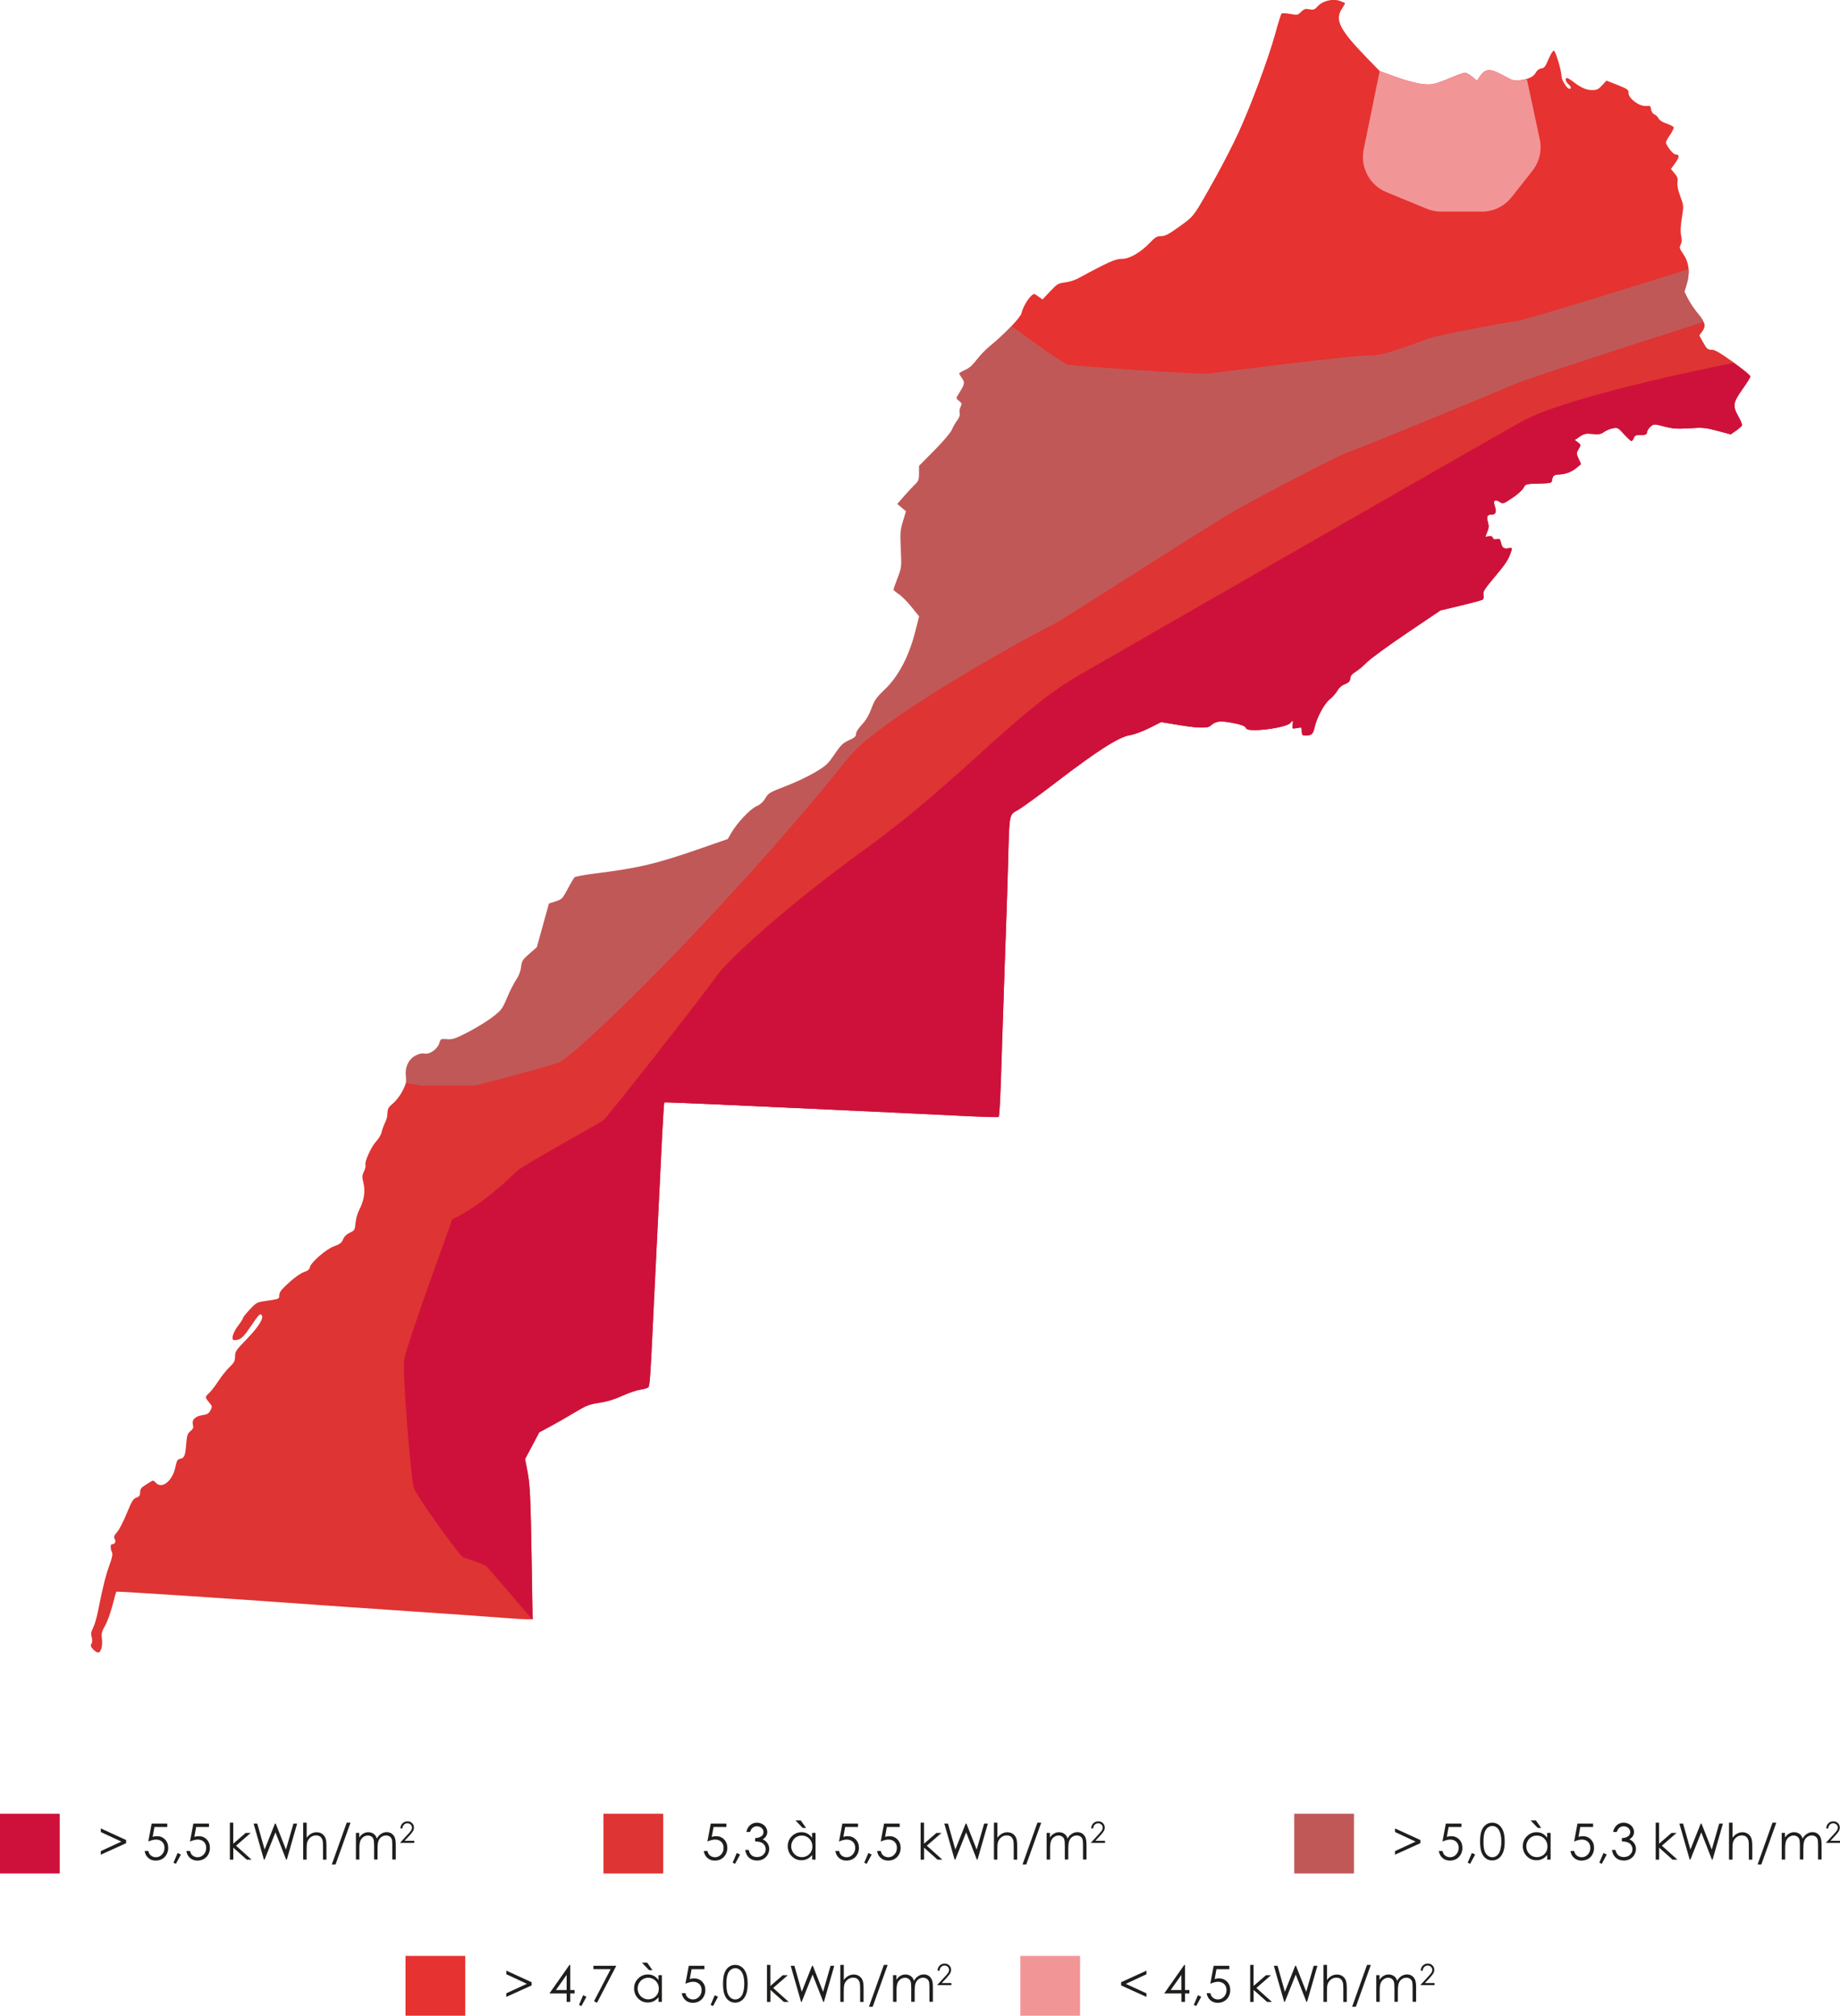 <?xml version="1.0" encoding="UTF-8"?> <!-- Generator: Adobe Illustrator 24.3.0, SVG Export Plug-In . SVG Version: 6.00 Build 0) --> <svg xmlns="http://www.w3.org/2000/svg" xmlns:xlink="http://www.w3.org/1999/xlink" version="1.1" id="Layer_1" x="0px" y="0px" viewBox="0 0 368.39 403.4" style="enable-background:new 0 0 368.39 403.4;" xml:space="preserve"> <style type="text/css"> .st0{clip-path:url(#SVGID_1_);fill:#E63230;} .st1{clip-path:url(#SVGID_2_);fill:#C15858;} .st2{clip-path:url(#SVGID_3_);fill:#DE3433;} .st3{clip-path:url(#SVGID_4_);fill:#CE113B;} .st4{clip-path:url(#SVGID_5_);fill:#F29597;} .st5{fill:#CE113B;} .st6{fill:#1E1E1C;} .st7{fill:#DE3433;} .st8{fill:#C15858;} .st9{fill:#E63230;} .st10{fill:#F29597;} </style> <g> <g> <defs> <path id="SVGID_11_" d="M263.85,1.23c-0.64,0.71-0.86,0.79-1.7,0.63c-0.81-0.15-1.07-0.07-1.65,0.51 c-0.66,0.66-0.76,0.68-2.2,0.41c-0.83-0.15-1.6-0.18-1.72-0.06c-0.12,0.12-0.68,1.9-1.24,3.95c-1.35,4.93-4.9,14.48-7.36,19.82 c-1.08,2.36-3.14,6.37-4.56,8.92c-4.55,8.14-4.26,7.74-7.26,9.91c-2.19,1.58-2.88,1.94-3.69,1.94c-0.84,0-1.19,0.2-2.24,1.31 c-1.85,1.95-4.08,3.24-5.61,3.24c-0.96,0-1.88,0.32-4.13,1.45c-1.59,0.8-3.5,1.81-4.26,2.25c-0.85,0.5-1.95,0.88-2.92,1 c-1.46,0.18-1.64,0.29-3.07,1.81l-1.51,1.61l-0.86-0.61c-0.84-0.6-0.87-0.6-1.41-0.11c-0.74,0.67-1.74,2.45-1.95,3.48 c-0.08,0.4-0.88,1.39-1.99,2.56c-1.26,1.33-2.92,2.9-4.42,4.1c-0.71,0.58-1.83,1.74-2.49,2.59c-0.31,0.41-0.62,0.76-0.92,1.05 l29.19,21.14l75.49-15.64c0,0,0,0,0.01,0h0l35.51-7.36l5.75-6.58l0.31-0.36c-0.22-0.43-0.58-0.92-1.1-1.53 c-0.63-0.74-1.48-2-1.89-2.8l-0.73-1.45l0.46-1.54c0.32-1.07,0.45-2.08,0.38-3.02c-0.08-1.08-0.43-2.08-1.03-2.95 c-0.79-1.15-0.85-1.36-0.55-1.93c0.24-0.45,0.27-0.96,0.1-1.78c-0.17-0.8-0.13-1.9,0.14-3.59c0.38-2.42,0.38-2.46-0.32-4.33 c-0.48-1.28-0.65-2.19-0.56-2.8c0.12-0.73,0-1.08-0.58-1.78l-0.73-0.87l0.86-1.19c0.88-1.22,0.89-1.73,0.04-1.73 c-0.47,0-1.9-1.83-1.9-2.42c0-0.16,0.37-0.83,0.83-1.49c0.45-0.66,0.78-1.34,0.72-1.51c-0.05-0.17-0.7-0.5-1.42-0.75 c-0.81-0.27-1.42-0.66-1.58-1c-0.14-0.31-0.52-0.69-0.85-0.84c-0.37-0.17-0.63-0.56-0.68-1.02c-0.08-0.68-0.17-0.74-1.04-0.67 c-1.31,0.11-3.47-1.49-3.47-2.59c0-0.68-0.19-0.81-2.21-1.61l-2.21-0.87l-0.88,0.95c-0.72,0.79-1.06,0.95-1.95,0.95 c-1.19,0-2.29-0.48-3.78-1.64c-0.53-0.42-1.11-0.77-1.27-0.77c-0.48,0-0.34,0.68,0.24,1.21c0.61,0.55,0.69,0.94,0.2,0.93 c-0.45,0-1.54-1.72-1.55-2.47c-0.03-1.24-1.21-5.16-1.55-5.16c-0.19,0-0.67,0.78-1.07,1.74c-0.6,1.44-0.84,1.76-1.42,1.82 c-0.41,0.05-0.84,0.35-1.06,0.76c-0.33,0.62-0.91,1.05-1.84,1.32c-0.38,0.12-0.81,0.2-1.3,0.27c-1.26,0.17-1.52,0.1-3.38-0.92 c-2.8-1.53-3.68-1.46-4.9,0.4l-0.41,0.63l-0.97-0.8c-0.54-0.44-1.17-0.8-1.42-0.8c-0.25,0-1.27,0.35-2.28,0.77 c-3.97,1.66-4.43,1.76-6.58,1.46c-1.08-0.15-3.38-0.79-5.1-1.42l-3.13-1.14l-2.64-2.72c-5.34-5.5-6.37-7.51-4.96-9.68 c0.39-0.59,0.68-1.12,0.66-1.18c-0.02-0.06-0.48-0.27-1.04-0.46c-0.39-0.14-0.83-0.2-1.27-0.2C265.8,0,264.55,0.46,263.85,1.23"></path> </defs> <clipPath id="SVGID_1_"> <use xlink:href="#SVGID_11_" style="overflow:visible;"></use> </clipPath> <rect x="194.71" y="0" class="st0" width="146.25" height="94.14"></rect> </g> <g> <defs> <path id="SVGID_13_" d="M338.08,53.86c0,0-32.22,10.18-34.83,10.47c-2.6,0.29-14.45,2.6-16.48,3.18 c-2.02,0.58-9.54,3.8-12.43,3.63c-2.89-0.16-29.77,3.3-32.09,3.59c-2.31,0.29-26.6-1.45-28.33-1.73 c-0.89-0.15-6.31-4.01-11.39-7.74c-1.26,1.33-2.92,2.9-4.42,4.1c-0.71,0.58-1.83,1.74-2.49,2.59c-0.31,0.41-0.62,0.76-0.92,1.05 c-0.48,0.47-0.96,0.81-1.46,1.03c-0.66,0.29-1.2,0.61-1.2,0.7c0,0.1,0.26,0.54,0.57,0.98c0.62,0.87,0.55,1.18-0.76,3.25 c-0.47,0.74-0.47,0.77,0.17,1.28c0.57,0.47,0.61,0.59,0.3,1.17c-0.19,0.36-0.27,0.92-0.19,1.25c0.11,0.41-0.05,0.88-0.47,1.44 c-0.35,0.46-0.83,1.3-1.07,1.87c-0.26,0.61-1.69,2.31-3.51,4.15l-3.08,3.11v1.48c0,1.3-0.1,1.57-0.83,2.26 c-0.45,0.43-1.44,1.49-2.18,2.34l-1.35,1.55l1.74,1.46l-0.6,2c-0.54,1.81-0.58,2.36-0.43,5.62c0.16,3.57,0.16,3.64-0.64,5.71 c-0.45,1.15-0.81,2.21-0.81,2.34c0,0.14,0.46,0.53,1.01,0.89c0.56,0.35,1.71,1.51,2.56,2.56l1.55,1.92l-0.84,3.27 c-1.23,4.79-3.36,8.79-6.01,11.32c-1.71,1.63-2.07,2.14-2.7,3.84c-0.5,1.34-1.1,2.36-1.9,3.21c-0.7,0.74-1.18,1.5-1.18,1.87 c0,0.5-0.29,0.76-1.43,1.28c-1.22,0.56-1.64,0.97-2.88,2.8c-1.32,1.95-1.68,2.29-3.92,3.62c-1.35,0.81-4,2.06-5.87,2.77 c-3.2,1.22-3.45,1.38-4.06,2.41c-0.44,0.75-1.02,1.27-1.78,1.6c-1.25,0.55-3.87,3.32-5.03,5.32l-0.72,1.24l-4.91,1.71 c-9.35,3.26-12.78,4.08-21.49,5.17c-2.19,0.27-4.12,0.63-4.28,0.79c-0.16,0.16-0.78,1.21-1.37,2.33 c-1.02,1.93-1.15,2.07-2.42,2.48l-1.33,0.43l-2.42,8.74l-1.5,1.31c-1.37,1.2-1.52,1.44-1.66,2.67c-0.1,0.88-0.45,1.77-0.99,2.55 c-0.45,0.67-1.27,2.28-1.82,3.59c-0.93,2.23-1.11,2.47-2.87,3.84c-1.03,0.8-3.22,2.15-4.86,3c-2.64,1.36-3.14,1.54-4.28,1.45 c-1.26-0.09-1.29-0.07-1.55,0.81c-0.34,1.16-1.99,2.32-2.97,2.07c-0.44-0.11-1.06,0.02-1.77,0.39c-1.42,0.73-2.17,2.34-1.95,4.22 c0.06,0.51,0.07,0.88-0.01,1.26c-0.09,0.44-0.29,0.9-0.66,1.62c-0.45,0.88-1.3,1.99-1.9,2.48c-0.89,0.73-1.09,1.06-1.09,1.82 c0,0.2-0.04,0.45-0.09,0.72l40.39,2.5l14.66,0.9c0.16-3.32,0.34-6.08,0.41-6.15c0.08-0.08,14.61,0.56,37.66,1.65l30.14-18.37 c0.08-2.4,0.23-6.89,0.36-10.75c0.15-4.42,0.33-9.61,0.4-11.53c0.07-1.91,0.21-6.38,0.3-9.92c0.24-8.95,0.17-8.61,1.98-9.62 c0.82-0.46,4.25-2.95,7.64-5.55c8.12-6.22,12.51-9.04,14.66-9.38c0.93-0.15,2.58-0.75,3.97-1.45l2.38-1.19l3.16,0.52 c4.22,0.7,6.1,0.76,6.71,0.21c1.04-0.94,1.92-1.05,4.43-0.57c1.72,0.33,2.44,0.6,2.63,0.95c0.21,0.4,0.59,0.49,1.89,0.49 c2.52,0,6.45-0.77,6.97-1.37c0.6-0.69,0.69-0.64,0.55,0.32c-0.12,0.81-0.11,0.82,0.85,0.64c0.95-0.18,0.97-0.16,0.97,0.65 c0,0.77,0.07,0.83,0.9,0.83c1.05,0,1.37-0.31,1.65-1.6c0.42-1.94,1.91-4.73,3.01-5.61c0.59-0.47,1.29-1.27,1.56-1.76 c0.31-0.57,0.85-1.04,1.49-1.29c0.78-0.31,1.02-0.56,1.09-1.16c0.06-0.54,0.36-0.92,1.02-1.3c0.51-0.3,1.54-1.15,2.28-1.9 c0.74-0.75,4.36-3.39,8.05-5.88l6.7-4.52l4.03-0.96c2.22-0.53,4.19-1.06,4.38-1.18c0.22-0.14,0.3-0.49,0.2-0.97 c-0.13-0.65,0.17-1.14,2.26-3.61c2.22-2.63,2.8-3.54,3.33-5.21c0.18-0.57,0.13-0.61-0.64-0.49c-0.93,0.14-1.2-0.09-1.47-1.22 c-0.15-0.64-0.29-0.74-0.81-0.6c-0.44,0.11-0.68,0.03-0.79-0.27c-0.11-0.29-0.38-0.39-0.83-0.3c-0.37,0.07-0.67,0.1-0.67,0.06 s0.18-0.49,0.39-1c0.3-0.71,0.33-1.17,0.12-1.91c-0.32-1.17-0.16-1.51,0.72-1.51c0.83,0,1.06-0.55,0.67-1.66 c-0.4-1.14-0.01-1.52,0.93-0.91c0.7,0.46,0.73,0.45,2.55-0.76c1.02-0.67,2.03-1.58,2.26-2.02c0.41-0.79,0.43-0.8,3.02-0.87 c2.56-0.08,2.61-0.09,2.71-0.75c0.11-0.79,0.46-1.06,1.38-1.07c1.19-0.01,2.54-0.51,3.48-1.3l0.92-0.77l-0.49-1.08 c-0.47-1.05-0.47-1.11,0.01-1.93c0.5-0.84,0.5-0.85-0.14-1.33l-0.64-0.48l1-0.68c0.87-0.59,1.2-0.66,2.56-0.54 c1.29,0.12,1.7,0.05,2.33-0.41c0.42-0.3,1.22-0.63,1.76-0.73c0.95-0.18,1.06-0.12,2.23,1.18c0.68,0.75,1.34,1.37,1.48,1.37 c0.14,0,0.35-0.27,0.48-0.6c0.18-0.5,0.42-0.61,1.39-0.61c1.01,0,1.19-0.08,1.26-0.6c0.05-0.33,0.38-0.83,0.74-1.11 c0.64-0.51,0.68-0.51,2.73,0.02c1.75,0.45,2.54,0.51,5.05,0.35c2.7-0.17,3.22-0.12,5.6,0.52l2.63,0.7l1.06-0.73 c0.58-0.4,1.11-0.88,1.18-1.05c0.07-0.17-0.25-0.97-0.7-1.77c-1.2-2.13-1.11-2.79,0.78-5.45c0.89-1.25,1.61-2.41,1.61-2.6 c0-0.18-1.48-1.39-3.32-2.72c-0.04-0.03-0.09-0.06-0.13-0.1c-2.51-1.8-3.67-2.48-4.25-2.48c-0.88,0-1.03-0.14-1.93-1.77 l-0.61-1.11l0.6-0.82c0.47-0.64,0.58-1.2,0.28-1.92c-0.03-0.07-0.06-0.15-0.1-0.22c-0.22-0.43-0.58-0.92-1.1-1.53 c-0.63-0.74-1.48-2-1.89-2.8l-0.73-1.45l0.46-1.54C338.03,55.82,338.15,54.81,338.08,53.86L338.08,53.86z"></path> </defs> <clipPath id="SVGID_2_"> <use xlink:href="#SVGID_13_" style="overflow:visible;"></use> </clipPath> <rect x="77.52" y="53.86" class="st1" width="272.91" height="172.94"></rect> </g> <g> <defs> <path id="SVGID_15_" d="M340.65,64.56c-14.52,4.65-34.56,11.11-37.11,12.2c-0.73,0.32-2.21,0.93-4.14,1.74h0c0,0,0,0-0.01,0 c-8.76,3.65-26.96,11.13-29.09,11.84c-2.6,0.87-17.35,8.67-22.55,11.56c-5.2,2.89-35.56,22.55-37,23.13 c-1.45,0.58-34.16,18.2-40.88,26.6c-24.49,30.58-54.8,59.84-57.98,61c-3.18,1.15-16.77,4.62-16.77,4.62h-10.7l-3.15-0.49 c-0.09,0.44-0.29,0.9-0.66,1.62c-0.45,0.88-1.3,1.99-1.9,2.48c-0.89,0.73-1.09,1.06-1.09,1.82c0,0.2-0.04,0.45-0.09,0.72 c-0.09,0.42-0.24,0.88-0.41,1.21c-0.28,0.55-0.59,1.42-0.7,1.93c-0.11,0.51-0.6,1.36-1.1,1.88c-0.97,1.01-2.38,4.11-2.15,4.72 c0.08,0.21-0.05,0.79-0.3,1.3c-0.39,0.81-0.4,1.11-0.09,2.37c0.4,1.67,0.09,3.54-0.9,5.4c-0.31,0.59-0.63,1.74-0.7,2.55 c-0.13,1.39-0.19,1.5-1.14,1.94c-0.65,0.3-1.13,0.78-1.36,1.34c-0.29,0.7-0.65,0.97-1.81,1.38c-1.61,0.58-4.71,3.29-4.85,4.25 c-0.05,0.38-0.42,0.67-1.17,0.91c-0.63,0.21-1.9,1.1-3.01,2.12c-1.51,1.38-1.93,1.92-1.93,2.51c0,0.74-0.03,0.76-2.26,1.08 c-2.24,0.32-2.28,0.33-3.62,1.76c-0.75,0.79-1.36,1.55-1.36,1.69c0,0.14-0.43,0.82-0.95,1.51c-0.99,1.29-1.44,2.63-0.99,2.92 c0.15,0.09,0.63,0.04,1.09-0.12c0.59-0.21,1.25-0.92,2.35-2.55c1.67-2.49,1.94-2.75,2.26-2.23c0.38,0.62-0.8,2.44-3.13,4.83 c-2.05,2.1-2.24,2.39-2.24,3.36c0,0.9-0.17,1.23-1.1,2.13c-0.61,0.58-1.62,1.84-2.24,2.8c-0.62,0.96-1.45,2.03-1.84,2.39 c-0.87,0.8-0.87,0.86-0.02,1.87c0.65,0.77,0.66,0.85,0.28,1.6c-0.33,0.63-0.64,0.82-1.59,0.96c-1.48,0.22-2.18,0.93-1.93,1.93 c0.15,0.58,0.05,0.84-0.5,1.28c-0.59,0.49-0.7,0.84-0.86,2.77c-0.18,2.25-0.35,2.61-1.3,2.79c-0.42,0.07-0.6,0.44-0.84,1.6 c-0.55,2.76-2.68,4.5-3.9,3.19c-0.52-0.55-0.56-0.56-1.25-0.12c-0.39,0.25-0.99,0.64-1.32,0.85c-0.4,0.26-0.6,0.65-0.6,1.18 c0,0.62-0.16,0.84-0.75,1.05c-0.64,0.22-0.93,0.7-1.92,3.13c-0.64,1.58-1.51,3.27-1.93,3.75c-0.64,0.74-0.71,0.97-0.46,1.44 c0.29,0.54,0,1.01-0.63,1.02c-0.28,0-0.25,1.02,0.06,1.59c0.18,0.34,0.04,1.07-0.52,2.6c-0.75,2.05-1.35,4.47-2.29,9.22 c-0.25,1.25-0.68,2.73-0.97,3.29c-0.4,0.79-0.47,1.21-0.28,1.88c0.15,0.56,0.14,1.03-0.05,1.32c-0.23,0.36-0.15,0.6,0.36,1.14 c0.36,0.38,0.83,0.66,1.04,0.61c0.55-0.11,0.88-1.46,0.69-2.83c-0.13-0.95-0.03-1.38,0.64-2.55c0.44-0.77,1.1-2.59,1.47-4.04 c0.37-1.45,0.72-2.69,0.79-2.76c0.1-0.1,22.95,1.4,39.18,2.57c3.97,0.29,7.02,0.5,19.56,1.35c11.34,0.77,15.41,1.06,19.11,1.35 c1.82,0.14,3.79,0.26,4.39,0.26h1.1l-0.18-11.06c-0.23-13.75-0.33-15.84-0.88-18.71l-0.45-2.3l2.84-5.36l2.18-1.17 c1.2-0.64,3.38-1.89,4.86-2.78c2.38-1.43,2.93-1.65,4.98-1.96c1.56-0.23,3.04-0.68,4.58-1.39c1.25-0.58,2.9-1.13,3.65-1.24 c0.75-0.1,1.48-0.33,1.61-0.5c0.26-0.33,0.44-2.81,0.86-11.97c0.14-3.02,0.32-6.76,0.4-8.31c0.08-1.55,0.26-5.29,0.41-8.31 c0.14-3.02,0.38-7.85,0.53-10.72c0.14-2.87,0.4-8,0.56-11.39c0-0.05,0.01-0.1,0.01-0.14c0.16-3.32,0.34-6.08,0.41-6.15 c0.08-0.08,14.61,0.56,37.66,1.65c6.89,0.32,14.54,0.69,22.79,1.09c3.5,0.17,6.42,0.25,6.49,0.17c0.16-0.15,0.34-3.6,0.55-10.29 c0.08-2.65,0.2-6.45,0.27-8.44c0.01-0.25,0.02-0.55,0.03-0.9c0.08-2.4,0.23-6.89,0.36-10.75c0.15-4.42,0.33-9.61,0.4-11.53 c0.07-1.91,0.21-6.38,0.3-9.92c0.24-8.95,0.17-8.61,1.98-9.62c0.82-0.46,4.25-2.95,7.64-5.55c8.12-6.22,12.51-9.04,14.66-9.38 c0.93-0.15,2.58-0.75,3.97-1.45l2.38-1.19l3.16,0.52c4.22,0.7,6.1,0.76,6.71,0.21c1.04-0.94,1.92-1.05,4.43-0.57 c1.72,0.33,2.44,0.6,2.63,0.95c0.21,0.4,0.59,0.49,1.89,0.49c2.52,0,6.45-0.77,6.97-1.37c0.6-0.69,0.69-0.64,0.55,0.32 c-0.12,0.81-0.11,0.82,0.85,0.64c0.95-0.18,0.97-0.16,0.97,0.65c0,0.77,0.07,0.83,0.9,0.83c1.05,0,1.37-0.31,1.65-1.6 c0.42-1.94,1.91-4.73,3.01-5.61c0.59-0.47,1.29-1.27,1.56-1.76c0.31-0.57,0.85-1.04,1.49-1.29c0.78-0.31,1.02-0.56,1.09-1.16 c0.06-0.54,0.36-0.92,1.02-1.3c0.51-0.3,1.54-1.15,2.28-1.9c0.74-0.75,4.36-3.39,8.05-5.88l6.7-4.52l4.03-0.96 c2.22-0.53,4.19-1.06,4.38-1.18c0.22-0.14,0.3-0.49,0.2-0.97c-0.13-0.65,0.17-1.14,2.26-3.61c2.22-2.63,2.8-3.54,3.33-5.21 c0.18-0.57,0.13-0.61-0.64-0.49c-0.93,0.14-1.2-0.09-1.47-1.22c-0.15-0.64-0.29-0.74-0.81-0.6c-0.44,0.11-0.68,0.03-0.79-0.27 c-0.11-0.29-0.38-0.39-0.83-0.3c-0.37,0.07-0.67,0.1-0.67,0.06s0.18-0.49,0.39-1c0.3-0.71,0.33-1.17,0.12-1.91 c-0.32-1.17-0.16-1.51,0.72-1.51c0.83,0,1.06-0.55,0.67-1.66c-0.4-1.14-0.01-1.52,0.93-0.91c0.7,0.46,0.73,0.45,2.55-0.76 c1.02-0.67,2.03-1.58,2.26-2.02c0.41-0.79,0.43-0.8,3.02-0.87c2.56-0.08,2.61-0.09,2.71-0.75c0.11-0.79,0.46-1.06,1.38-1.07 c1.19-0.01,2.54-0.51,3.48-1.3l0.92-0.77l-0.49-1.08c-0.47-1.05-0.47-1.11,0.01-1.93c0.5-0.84,0.5-0.85-0.14-1.33l-0.64-0.48 l1-0.68c0.87-0.59,1.2-0.66,2.56-0.54c1.29,0.12,1.7,0.05,2.33-0.41c0.42-0.3,1.22-0.63,1.76-0.73c0.95-0.18,1.06-0.12,2.23,1.18 c0.68,0.75,1.34,1.37,1.48,1.37c0.14,0,0.35-0.27,0.48-0.6c0.18-0.5,0.42-0.61,1.39-0.61c1.01,0,1.19-0.08,1.26-0.6 c0.05-0.33,0.38-0.83,0.74-1.11c0.64-0.51,0.68-0.51,2.73,0.02c1.75,0.45,2.54,0.51,5.05,0.35c2.7-0.17,3.22-0.12,5.6,0.52 l2.63,0.7l1.06-0.73c0.58-0.4,1.11-0.88,1.18-1.05c0.07-0.17-0.25-0.97-0.7-1.77c-1.2-2.13-1.11-2.79,0.78-5.45 c0.89-1.25,1.61-2.41,1.61-2.6c0-0.18-1.48-1.39-3.32-2.72c-0.04-0.03-0.09-0.06-0.13-0.1c-2.51-1.8-3.67-2.48-4.25-2.48 c-0.88,0-1.03-0.14-1.93-1.77l-0.61-1.11l0.6-0.82c0.47-0.64,0.58-1.2,0.28-1.92C340.93,64.47,340.79,64.51,340.65,64.56"></path> </defs> <clipPath id="SVGID_3_"> <use xlink:href="#SVGID_15_" style="overflow:visible;"></use> </clipPath> <rect x="18.07" y="64.42" class="st2" width="332.36" height="266.35"></rect> </g> <g> <defs> <path id="SVGID_17_" d="M304.88,84.25c-4.5,2.44-76.13,43.55-88.85,50.88c-12.72,7.32-23.32,20.62-42.4,34.5 c-19.08,13.88-28.91,23.7-30.26,25.82c-1.35,2.12-21.58,27.95-22.55,28.72c-0.24,0.19-1.35,0.84-2.91,1.73 c-4.74,2.7-13.56,7.61-14.43,8.48c-1.16,1.16-7.13,6.94-12.91,9.63c0,0-9.25,25.25-9.64,28.14c-0.38,2.89,1.35,23.9,1.93,25.63 c0.58,1.73,8.86,13.11,9.63,13.68s4.24,1.35,5.01,2.12c0.52,0.52,5.74,6.63,9.05,10.51h0.08l-0.18-11.06 c-0.23-13.75-0.33-15.84-0.88-18.71l-0.45-2.3l2.84-5.36l2.18-1.17c1.2-0.64,3.38-1.89,4.86-2.78c2.38-1.43,2.93-1.65,4.98-1.96 c1.56-0.23,3.04-0.68,4.58-1.39c1.25-0.58,2.9-1.13,3.65-1.24c0.75-0.1,1.48-0.33,1.61-0.5c0.26-0.33,0.44-2.81,0.86-11.97 c0.14-3.02,0.32-6.76,0.4-8.31c0.08-1.55,0.26-5.29,0.41-8.31c0.14-3.02,0.38-7.85,0.53-10.72c0.14-2.87,0.4-8,0.56-11.39 c0-0.05,0.01-0.1,0.01-0.14c0.16-3.32,0.34-6.08,0.41-6.15c0.08-0.08,14.61,0.56,37.66,1.65c6.89,0.32,14.54,0.69,22.79,1.09 c3.5,0.17,6.42,0.25,6.49,0.17c0.16-0.15,0.34-3.6,0.55-10.29c0.08-2.65,0.2-6.45,0.27-8.44c0.01-0.25,0.02-0.55,0.03-0.9 c0.08-2.4,0.23-6.89,0.36-10.75c0.15-4.42,0.33-9.61,0.4-11.53c0.07-1.91,0.21-6.38,0.3-9.92c0.24-8.95,0.17-8.61,1.98-9.62 c0.82-0.46,4.25-2.95,7.64-5.55c8.12-6.22,12.51-9.04,14.66-9.38c0.93-0.15,2.58-0.75,3.97-1.45l2.38-1.19l3.16,0.52 c4.22,0.7,6.1,0.76,6.71,0.21c1.04-0.94,1.92-1.05,4.43-0.57c1.72,0.33,2.44,0.6,2.63,0.95c0.21,0.4,0.59,0.49,1.89,0.49 c2.52,0,6.45-0.77,6.97-1.37c0.6-0.69,0.69-0.64,0.55,0.32c-0.12,0.81-0.11,0.82,0.85,0.64c0.95-0.18,0.97-0.16,0.97,0.65 c0,0.77,0.07,0.83,0.9,0.83c1.05,0,1.37-0.31,1.65-1.6c0.42-1.94,1.91-4.73,3.01-5.61c0.59-0.47,1.29-1.27,1.56-1.76 c0.31-0.57,0.85-1.04,1.49-1.29c0.78-0.31,1.02-0.56,1.09-1.16c0.06-0.54,0.36-0.92,1.02-1.3c0.51-0.3,1.54-1.15,2.28-1.9 c0.74-0.75,4.36-3.39,8.05-5.88l6.7-4.52l4.03-0.96c2.22-0.53,4.19-1.06,4.38-1.18c0.22-0.14,0.3-0.49,0.2-0.97 c-0.13-0.65,0.17-1.14,2.26-3.61c2.22-2.63,2.8-3.54,3.33-5.21c0.18-0.57,0.13-0.61-0.64-0.49c-0.93,0.14-1.2-0.09-1.47-1.22 c-0.15-0.64-0.29-0.74-0.81-0.6c-0.44,0.11-0.68,0.03-0.79-0.27c-0.11-0.29-0.38-0.39-0.83-0.3c-0.37,0.07-0.67,0.1-0.67,0.06 s0.18-0.49,0.39-1c0.3-0.71,0.33-1.17,0.12-1.91c-0.32-1.17-0.16-1.51,0.72-1.51c0.83,0,1.06-0.55,0.67-1.66 c-0.4-1.14-0.01-1.52,0.93-0.91c0.7,0.46,0.73,0.45,2.55-0.76c1.02-0.67,2.03-1.58,2.26-2.02c0.41-0.79,0.43-0.8,3.02-0.87 c2.56-0.08,2.61-0.09,2.71-0.75c0.11-0.79,0.46-1.06,1.38-1.07c1.19-0.01,2.54-0.51,3.48-1.3l0.92-0.77l-0.49-1.08 c-0.47-1.05-0.47-1.11,0.01-1.93c0.5-0.84,0.5-0.85-0.14-1.33l-0.64-0.48l1-0.68c0.87-0.59,1.2-0.66,2.56-0.54 c1.29,0.12,1.7,0.05,2.33-0.41c0.42-0.3,1.22-0.63,1.76-0.73c0.95-0.18,1.06-0.12,2.23,1.18c0.68,0.75,1.34,1.37,1.48,1.37 c0.14,0,0.35-0.27,0.48-0.6c0.18-0.5,0.42-0.61,1.39-0.61c1.01,0,1.19-0.08,1.26-0.6c0.05-0.33,0.38-0.83,0.74-1.11 c0.64-0.51,0.68-0.51,2.73,0.02c1.75,0.45,2.54,0.51,5.05,0.35c2.7-0.17,3.22-0.12,5.6,0.52l2.63,0.7l1.06-0.73 c0.58-0.4,1.11-0.88,1.18-1.05c0.07-0.17-0.25-0.97-0.7-1.77c-1.2-2.13-1.11-2.79,0.78-5.45c0.89-1.25,1.61-2.41,1.61-2.6 c0-0.18-1.48-1.39-3.32-2.72C335.3,75,312.86,79.93,304.88,84.25"></path> </defs> <clipPath id="SVGID_4_"> <use xlink:href="#SVGID_17_" style="overflow:visible;"></use> </clipPath> <rect x="80.55" y="72.61" class="st3" width="269.88" height="251.49"></rect> </g> <g> <defs> <path id="SVGID_19_" d="M296.11,15.54l-0.41,0.63l-0.97-0.8c-0.54-0.44-1.17-0.8-1.42-0.8c-0.25,0-1.27,0.35-2.28,0.77 c-3.97,1.66-4.43,1.76-6.58,1.46c-1.08-0.15-3.38-0.79-5.1-1.42l-3.13-1.14l-3.2,15.67c-0.27,1.34-0.18,2.73,0.27,4.02 c0.71,2.06,2.27,3.71,4.29,4.53l8.09,3.33c0.92,0.38,1.9,0.57,2.89,0.57h8.11c2.33,0,4.52-1.07,5.97-2.89l4.17-5.29 c1.4-1.78,1.94-4.09,1.47-6.3l-2.59-12.09c-0.38,0.12-0.81,0.2-1.3,0.27c-1.26,0.17-1.52,0.1-3.38-0.92 c-1.3-0.71-2.19-1.08-2.88-1.08C297.32,14.05,296.77,14.54,296.11,15.54"></path> </defs> <clipPath id="SVGID_5_"> <use xlink:href="#SVGID_19_" style="overflow:visible;"></use> </clipPath> <rect x="272.75" y="14.05" class="st4" width="36.01" height="28.3"></rect> </g> <rect y="362.98" class="st5" width="11.96" height="11.96"></rect> <path class="st6" d="M20.18,370.46l4.12-1.9l-4.12-1.92v-0.72l5.07,2.32v0.64l-5.07,2.3V370.46z M33.49,364.95v0.69h-2.57 l-0.36,1.97c0.31-0.09,0.6-0.14,0.85-0.14c0.66,0,1.2,0.22,1.63,0.66c0.43,0.44,0.64,1,0.64,1.69c0,0.47-0.11,0.91-0.33,1.31 c-0.22,0.4-0.52,0.7-0.89,0.91c-0.37,0.21-0.81,0.32-1.3,0.32c-0.59,0-1.08-0.18-1.48-0.54c-0.4-0.36-0.64-0.82-0.72-1.39h0.74 c0.06,0.28,0.15,0.5,0.28,0.68c0.13,0.17,0.31,0.31,0.53,0.42c0.22,0.11,0.45,0.16,0.69,0.16c0.47,0,0.88-0.18,1.22-0.54 c0.34-0.36,0.51-0.81,0.51-1.35c0-0.49-0.15-0.88-0.46-1.19c-0.31-0.3-0.72-0.46-1.23-0.46c-0.43,0-0.94,0.13-1.55,0.39l0.67-3.59 H33.49z M35.56,370.84l0.66,0.31l-1,1.85l-0.49-0.21L35.56,370.84z M41.84,364.95v0.69h-2.57l-0.36,1.97 c0.31-0.09,0.6-0.14,0.85-0.14c0.66,0,1.2,0.22,1.63,0.66c0.43,0.44,0.64,1,0.64,1.69c0,0.47-0.11,0.91-0.33,1.31 c-0.22,0.4-0.52,0.7-0.89,0.91c-0.37,0.21-0.81,0.32-1.3,0.32c-0.59,0-1.08-0.18-1.48-0.54c-0.4-0.36-0.64-0.82-0.72-1.39h0.74 c0.06,0.28,0.15,0.5,0.28,0.68c0.13,0.17,0.31,0.31,0.53,0.42c0.22,0.11,0.45,0.16,0.69,0.16c0.47,0,0.88-0.18,1.22-0.54 c0.34-0.36,0.51-0.81,0.51-1.35c0-0.49-0.15-0.88-0.46-1.19c-0.31-0.3-0.72-0.46-1.23-0.46c-0.43,0-0.94,0.13-1.55,0.39l0.67-3.59 H41.84z M46.01,364.76h0.69v4.22l2.48-2.15h1.01l-2.93,2.55l3.11,2.79h-0.97l-2.69-2.4v2.4h-0.69V364.76z M50.77,364.95h0.74 l1.47,5.2l2.07-5.2h0.15l2.05,5.2l1.5-5.2h0.74l-2.07,7.22h-0.13l-2.14-5.46l-2.18,5.46h-0.13L50.77,364.95z M60.71,364.76h0.69 v3.02c0.28-0.37,0.58-0.64,0.92-0.82c0.33-0.18,0.7-0.27,1.08-0.27c0.4,0,0.75,0.1,1.06,0.3c0.31,0.2,0.54,0.48,0.68,0.82 c0.15,0.34,0.22,0.88,0.22,1.61v2.75h-0.69v-2.55c0-0.62-0.02-1.03-0.07-1.23c-0.09-0.35-0.24-0.62-0.46-0.8 c-0.22-0.18-0.52-0.27-0.88-0.27c-0.42,0-0.79,0.14-1.12,0.41s-0.55,0.62-0.65,1.02c-0.07,0.26-0.1,0.75-0.1,1.45v1.96h-0.69 V364.76z M70.18,364.76l-3,8.38h-0.75l2.99-8.38H70.18z M71.23,366.82h0.69v0.92c0.24-0.34,0.48-0.59,0.74-0.75 c0.35-0.21,0.71-0.31,1.1-0.31c0.26,0,0.5,0.05,0.74,0.15c0.23,0.1,0.42,0.24,0.57,0.4c0.15,0.17,0.28,0.41,0.38,0.72 c0.23-0.42,0.51-0.74,0.86-0.95c0.34-0.22,0.71-0.33,1.11-0.33c0.37,0,0.69,0.09,0.98,0.28c0.28,0.19,0.49,0.45,0.63,0.78 c0.14,0.33,0.21,0.83,0.21,1.5v2.91h-0.7v-2.91c0-0.57-0.04-0.97-0.12-1.18c-0.08-0.21-0.22-0.39-0.42-0.52 c-0.2-0.13-0.43-0.2-0.71-0.2c-0.33,0-0.64,0.1-0.91,0.29c-0.28,0.2-0.48,0.46-0.6,0.79c-0.13,0.33-0.19,0.87-0.19,1.64v2.09h-0.69 v-2.73c0-0.64-0.04-1.08-0.12-1.31c-0.08-0.23-0.22-0.42-0.42-0.55c-0.2-0.14-0.44-0.21-0.71-0.21c-0.32,0-0.61,0.1-0.89,0.29 c-0.28,0.19-0.48,0.45-0.61,0.77c-0.13,0.32-0.2,0.82-0.2,1.49v2.26h-0.69V366.82z"></path> <path class="st6" d="M80.57,365.92h-0.4c0.01-0.41,0.15-0.76,0.42-1.02c0.27-0.27,0.59-0.4,0.99-0.4c0.39,0,0.7,0.12,0.94,0.37 c0.24,0.25,0.36,0.54,0.36,0.88c0,0.24-0.06,0.46-0.17,0.67c-0.11,0.21-0.34,0.49-0.66,0.85l-1.05,1.13h1.94v0.41h-2.86l1.61-1.74 c0.33-0.35,0.54-0.61,0.64-0.78c0.1-0.17,0.15-0.35,0.15-0.53c0-0.24-0.09-0.44-0.26-0.61c-0.18-0.17-0.39-0.26-0.65-0.26 c-0.27,0-0.49,0.09-0.67,0.27C80.69,365.35,80.59,365.6,80.57,365.92z"></path> <rect x="120.82" y="362.98" class="st7" width="11.96" height="11.96"></rect> <path class="st6" d="M145.43,364.95v0.69h-2.57l-0.36,1.97c0.31-0.09,0.6-0.14,0.85-0.14c0.66,0,1.2,0.22,1.63,0.66 c0.43,0.44,0.64,1,0.64,1.69c0,0.47-0.11,0.91-0.33,1.31c-0.22,0.4-0.52,0.7-0.89,0.91c-0.37,0.21-0.81,0.32-1.3,0.32 c-0.59,0-1.08-0.18-1.48-0.54c-0.4-0.36-0.64-0.82-0.72-1.39h0.74c0.06,0.28,0.15,0.5,0.28,0.68c0.13,0.17,0.31,0.31,0.53,0.42 c0.22,0.11,0.45,0.16,0.69,0.16c0.47,0,0.88-0.18,1.22-0.54c0.34-0.36,0.51-0.81,0.51-1.35c0-0.49-0.15-0.88-0.46-1.19 c-0.31-0.3-0.72-0.46-1.23-0.46c-0.43,0-0.94,0.13-1.55,0.39l0.67-3.59H145.43z M147.51,370.84l0.66,0.31l-1,1.85l-0.49-0.21 L147.51,370.84z M150.17,366.62h-0.74c0.13-0.6,0.39-1.05,0.77-1.37c0.38-0.32,0.83-0.48,1.34-0.48c0.38,0,0.73,0.09,1.05,0.26 c0.33,0.17,0.58,0.4,0.76,0.69c0.18,0.29,0.27,0.6,0.27,0.91c0,0.62-0.31,1.11-0.93,1.48c0.35,0.14,0.63,0.35,0.85,0.62 c0.31,0.38,0.47,0.81,0.47,1.29c0,0.41-0.11,0.8-0.32,1.17c-0.22,0.37-0.51,0.66-0.88,0.86s-0.79,0.3-1.25,0.3 c-0.62,0-1.14-0.18-1.56-0.54c-0.42-0.36-0.69-0.88-0.81-1.58h0.71c0.12,0.47,0.3,0.81,0.53,1.02c0.3,0.27,0.68,0.4,1.14,0.4 c0.52,0,0.94-0.16,1.26-0.47c0.32-0.31,0.48-0.68,0.48-1.1c0-0.28-0.08-0.54-0.24-0.79c-0.16-0.25-0.37-0.43-0.64-0.55 c-0.27-0.12-0.68-0.2-1.24-0.23v-0.66c0.33,0,0.63-0.06,0.9-0.17c0.27-0.12,0.47-0.26,0.59-0.44c0.12-0.18,0.18-0.38,0.18-0.59 c0-0.31-0.13-0.59-0.38-0.81c-0.25-0.23-0.57-0.34-0.95-0.34c-0.31,0-0.58,0.09-0.8,0.26C150.52,365.9,150.33,366.2,150.17,366.62z M163.28,366.82v5.34h-0.68v-0.92c-0.29,0.35-0.61,0.61-0.97,0.79c-0.36,0.18-0.75,0.26-1.18,0.26c-0.76,0-1.4-0.27-1.94-0.82 c-0.53-0.55-0.8-1.21-0.8-2c0-0.77,0.27-1.43,0.81-1.97c0.54-0.55,1.19-0.82,1.95-0.82c0.44,0,0.84,0.09,1.19,0.28 c0.35,0.19,0.67,0.47,0.93,0.84v-0.98H163.28z M160.53,367.35c-0.38,0-0.74,0.09-1.06,0.28c-0.32,0.19-0.58,0.45-0.77,0.79 c-0.19,0.34-0.29,0.7-0.29,1.08c0,0.38,0.1,0.74,0.29,1.08c0.19,0.34,0.45,0.61,0.78,0.8c0.33,0.19,0.67,0.29,1.05,0.29 c0.38,0,0.73-0.09,1.07-0.28c0.34-0.19,0.6-0.45,0.78-0.77c0.18-0.32,0.27-0.69,0.27-1.09c0-0.62-0.2-1.13-0.61-1.55 C161.63,367.56,161.13,367.35,160.53,367.35z M160.32,364.32l1.07,1.51h-0.68l-1.45-1.51H160.32z M171.78,364.95v0.69h-2.57 l-0.36,1.97c0.31-0.09,0.6-0.14,0.85-0.14c0.66,0,1.2,0.22,1.63,0.66c0.43,0.44,0.64,1,0.64,1.69c0,0.47-0.11,0.91-0.33,1.31 c-0.22,0.4-0.52,0.7-0.89,0.91c-0.37,0.21-0.81,0.32-1.3,0.32c-0.59,0-1.08-0.18-1.48-0.54c-0.4-0.36-0.64-0.82-0.72-1.39h0.74 c0.06,0.28,0.15,0.5,0.28,0.68c0.13,0.17,0.31,0.31,0.53,0.42c0.22,0.11,0.45,0.16,0.69,0.16c0.47,0,0.88-0.18,1.22-0.54 c0.34-0.36,0.51-0.81,0.51-1.35c0-0.49-0.15-0.88-0.46-1.19c-0.31-0.3-0.72-0.46-1.23-0.46c-0.43,0-0.94,0.13-1.55,0.39l0.67-3.59 H171.78z M173.86,370.84l0.66,0.31l-1,1.85l-0.49-0.21L173.86,370.84z M180.13,364.95v0.69h-2.57l-0.36,1.97 c0.31-0.09,0.6-0.14,0.85-0.14c0.66,0,1.2,0.22,1.63,0.66c0.43,0.44,0.64,1,0.64,1.69c0,0.47-0.11,0.91-0.33,1.31 c-0.22,0.4-0.52,0.7-0.89,0.91c-0.37,0.21-0.81,0.32-1.3,0.32c-0.59,0-1.08-0.18-1.48-0.54c-0.4-0.36-0.64-0.82-0.72-1.39h0.74 c0.06,0.28,0.15,0.5,0.28,0.68c0.13,0.17,0.31,0.31,0.53,0.42c0.22,0.11,0.45,0.16,0.69,0.16c0.47,0,0.88-0.18,1.22-0.54 c0.34-0.36,0.51-0.81,0.51-1.35c0-0.49-0.15-0.88-0.46-1.19c-0.31-0.3-0.72-0.46-1.23-0.46c-0.43,0-0.94,0.13-1.55,0.39l0.67-3.59 H180.13z M184.31,364.76h0.69v4.22l2.48-2.15h1.01l-2.93,2.55l3.11,2.79h-0.97l-2.69-2.4v2.4h-0.69V364.76z M189.06,364.95h0.74 l1.47,5.2l2.07-5.2h0.15l2.05,5.2l1.5-5.2h0.74l-2.07,7.22h-0.13l-2.14-5.46l-2.18,5.46h-0.13L189.06,364.95z M199,364.76h0.69 v3.02c0.28-0.37,0.58-0.64,0.92-0.82c0.33-0.18,0.7-0.27,1.08-0.27c0.4,0,0.75,0.1,1.06,0.3c0.31,0.2,0.54,0.48,0.68,0.82 c0.15,0.34,0.22,0.88,0.22,1.61v2.75h-0.69v-2.55c0-0.62-0.02-1.03-0.07-1.23c-0.09-0.35-0.24-0.62-0.46-0.8 c-0.22-0.18-0.52-0.27-0.88-0.27c-0.42,0-0.79,0.14-1.12,0.41s-0.55,0.62-0.65,1.02c-0.07,0.26-0.1,0.75-0.1,1.45v1.96H199V364.76z M208.47,364.76l-3,8.38h-0.75l2.99-8.38H208.47z M209.52,366.82h0.69v0.92c0.24-0.34,0.48-0.59,0.74-0.75 c0.35-0.21,0.71-0.31,1.1-0.31c0.26,0,0.5,0.05,0.74,0.15c0.23,0.1,0.42,0.24,0.57,0.4c0.15,0.17,0.28,0.41,0.38,0.72 c0.23-0.42,0.51-0.74,0.86-0.95c0.34-0.22,0.71-0.33,1.11-0.33c0.37,0,0.69,0.09,0.98,0.28c0.28,0.19,0.49,0.45,0.63,0.78 c0.14,0.33,0.21,0.83,0.21,1.5v2.91h-0.7v-2.91c0-0.57-0.04-0.97-0.12-1.18c-0.08-0.21-0.22-0.39-0.42-0.52 c-0.2-0.13-0.43-0.2-0.71-0.2c-0.33,0-0.64,0.1-0.91,0.29c-0.28,0.2-0.48,0.46-0.6,0.79c-0.13,0.33-0.19,0.87-0.19,1.64v2.09h-0.69 v-2.73c0-0.64-0.04-1.08-0.12-1.31c-0.08-0.23-0.22-0.42-0.42-0.55c-0.2-0.14-0.44-0.21-0.71-0.21c-0.32,0-0.61,0.1-0.89,0.29 c-0.28,0.19-0.48,0.45-0.61,0.77c-0.13,0.32-0.2,0.82-0.2,1.49v2.26h-0.69V366.82z"></path> <path class="st6" d="M218.87,365.92h-0.4c0.01-0.41,0.15-0.76,0.42-1.02c0.27-0.27,0.59-0.4,0.99-0.4c0.39,0,0.7,0.12,0.94,0.37 c0.24,0.25,0.36,0.54,0.36,0.88c0,0.24-0.06,0.46-0.17,0.67c-0.11,0.21-0.34,0.49-0.66,0.85l-1.05,1.13h1.94v0.41h-2.86l1.61-1.74 c0.33-0.35,0.54-0.61,0.64-0.78c0.1-0.17,0.15-0.35,0.15-0.53c0-0.24-0.09-0.44-0.26-0.61c-0.18-0.17-0.39-0.26-0.65-0.26 c-0.27,0-0.49,0.09-0.67,0.27C218.99,365.35,218.89,365.6,218.87,365.92z"></path> <rect x="259.12" y="362.98" class="st8" width="11.96" height="11.96"></rect> <path class="st6" d="M279.3,370.46l4.12-1.9l-4.12-1.92v-0.72l5.07,2.32v0.64l-5.07,2.3V370.46z M292.6,364.95v0.69h-2.57 l-0.36,1.97c0.31-0.09,0.6-0.14,0.85-0.14c0.66,0,1.2,0.22,1.63,0.66c0.43,0.44,0.64,1,0.64,1.69c0,0.47-0.11,0.91-0.33,1.31 c-0.22,0.4-0.52,0.7-0.89,0.91c-0.37,0.21-0.81,0.32-1.3,0.32c-0.59,0-1.08-0.18-1.48-0.54c-0.4-0.36-0.64-0.82-0.72-1.39h0.74 c0.06,0.28,0.15,0.5,0.28,0.68c0.13,0.17,0.31,0.31,0.53,0.42c0.22,0.11,0.45,0.16,0.69,0.16c0.47,0,0.88-0.18,1.22-0.54 c0.34-0.36,0.51-0.81,0.51-1.35c0-0.49-0.15-0.88-0.46-1.19c-0.31-0.3-0.72-0.46-1.23-0.46c-0.43,0-0.94,0.13-1.55,0.39l0.67-3.59 H292.6z M294.68,370.84l0.66,0.31l-1,1.85l-0.49-0.21L294.68,370.84z M296.33,368.56c0-0.95,0.1-1.69,0.31-2.21 c0.2-0.52,0.49-0.91,0.87-1.18c0.37-0.27,0.79-0.4,1.25-0.4c0.47,0,0.89,0.13,1.27,0.4c0.38,0.27,0.68,0.67,0.9,1.21 c0.22,0.54,0.33,1.26,0.33,2.17c0,0.91-0.11,1.63-0.33,2.16c-0.22,0.54-0.52,0.94-0.9,1.21s-0.81,0.41-1.28,0.41 c-0.46,0-0.88-0.13-1.25-0.4c-0.37-0.26-0.66-0.66-0.87-1.19C296.44,370.24,296.33,369.5,296.33,368.56z M297.01,368.57 c0,0.82,0.07,1.43,0.22,1.85c0.15,0.42,0.36,0.73,0.65,0.95c0.28,0.22,0.59,0.32,0.9,0.32c0.32,0,0.62-0.11,0.9-0.32 c0.28-0.21,0.49-0.53,0.63-0.95c0.18-0.51,0.27-1.13,0.27-1.86c0-0.73-0.08-1.32-0.24-1.79c-0.16-0.46-0.38-0.8-0.66-1.02 c-0.28-0.21-0.58-0.32-0.9-0.32c-0.32,0-0.62,0.11-0.9,0.32c-0.28,0.21-0.5,0.53-0.64,0.95 C297.09,367.13,297.01,367.75,297.01,368.57z M310.45,366.82v5.34h-0.68v-0.92c-0.29,0.35-0.61,0.61-0.97,0.79 c-0.36,0.18-0.75,0.26-1.18,0.26c-0.76,0-1.4-0.27-1.94-0.82c-0.53-0.55-0.8-1.21-0.8-2c0-0.77,0.27-1.43,0.81-1.97 c0.54-0.55,1.19-0.82,1.95-0.82c0.44,0,0.84,0.09,1.19,0.28c0.35,0.19,0.67,0.47,0.93,0.84v-0.98H310.45z M307.7,367.35 c-0.38,0-0.74,0.09-1.06,0.28c-0.32,0.19-0.58,0.45-0.77,0.79c-0.19,0.34-0.29,0.7-0.29,1.08c0,0.38,0.1,0.74,0.29,1.08 c0.19,0.34,0.45,0.61,0.78,0.8c0.33,0.19,0.67,0.29,1.05,0.29c0.38,0,0.73-0.09,1.07-0.28c0.34-0.19,0.6-0.45,0.78-0.77 c0.18-0.32,0.27-0.69,0.27-1.09c0-0.62-0.2-1.13-0.61-1.55C308.8,367.56,308.3,367.35,307.7,367.35z M307.5,364.32l1.07,1.51h-0.68 l-1.45-1.51H307.5z M318.96,364.95v0.69h-2.57l-0.36,1.97c0.31-0.09,0.6-0.14,0.85-0.14c0.66,0,1.2,0.22,1.63,0.66 c0.43,0.44,0.64,1,0.64,1.69c0,0.47-0.11,0.91-0.33,1.31c-0.22,0.4-0.52,0.7-0.89,0.91c-0.37,0.21-0.81,0.32-1.3,0.32 c-0.59,0-1.08-0.18-1.48-0.54c-0.4-0.36-0.64-0.82-0.72-1.39h0.74c0.06,0.28,0.15,0.5,0.28,0.68c0.13,0.17,0.31,0.31,0.53,0.42 c0.22,0.11,0.45,0.16,0.69,0.16c0.47,0,0.88-0.18,1.22-0.54c0.34-0.36,0.51-0.81,0.51-1.35c0-0.49-0.15-0.88-0.46-1.19 c-0.31-0.3-0.72-0.46-1.23-0.46c-0.43,0-0.94,0.13-1.55,0.39l0.67-3.59H318.96z M321.03,370.84l0.66,0.31l-1,1.85l-0.49-0.21 L321.03,370.84z M323.7,366.62h-0.74c0.13-0.6,0.39-1.05,0.77-1.37c0.38-0.32,0.83-0.48,1.34-0.48c0.38,0,0.73,0.09,1.05,0.26 c0.33,0.17,0.58,0.4,0.76,0.69c0.18,0.29,0.27,0.6,0.27,0.91c0,0.62-0.31,1.11-0.93,1.48c0.35,0.14,0.63,0.35,0.85,0.62 c0.31,0.38,0.47,0.81,0.47,1.29c0,0.41-0.11,0.8-0.32,1.17c-0.22,0.37-0.51,0.66-0.88,0.86s-0.79,0.3-1.25,0.3 c-0.62,0-1.14-0.18-1.56-0.54c-0.42-0.36-0.69-0.88-0.81-1.58h0.71c0.12,0.47,0.3,0.81,0.53,1.02c0.3,0.27,0.68,0.4,1.14,0.4 c0.52,0,0.94-0.16,1.26-0.47c0.32-0.31,0.48-0.68,0.48-1.1c0-0.28-0.08-0.54-0.24-0.79c-0.16-0.25-0.37-0.43-0.64-0.55 c-0.27-0.12-0.68-0.2-1.24-0.23v-0.66c0.33,0,0.63-0.06,0.9-0.17c0.27-0.12,0.47-0.26,0.59-0.44c0.12-0.18,0.18-0.38,0.18-0.59 c0-0.31-0.13-0.59-0.38-0.81c-0.25-0.23-0.57-0.34-0.95-0.34c-0.31,0-0.58,0.09-0.8,0.26C324.04,365.9,323.85,366.2,323.7,366.62z M331.48,364.76h0.69v4.22l2.48-2.15h1.01l-2.93,2.55l3.11,2.79h-0.97l-2.69-2.4v2.4h-0.69V364.76z M336.23,364.95h0.74l1.47,5.2 l2.07-5.2h0.15l2.05,5.2l1.5-5.2h0.74l-2.07,7.22h-0.13l-2.14-5.46l-2.18,5.46h-0.13L336.23,364.95z M346.18,364.76h0.69v3.02 c0.28-0.37,0.58-0.64,0.92-0.82c0.33-0.18,0.7-0.27,1.08-0.27c0.4,0,0.75,0.1,1.06,0.3c0.31,0.2,0.54,0.48,0.68,0.82 c0.15,0.34,0.22,0.88,0.22,1.61v2.75h-0.69v-2.55c0-0.62-0.02-1.03-0.07-1.23c-0.09-0.35-0.24-0.62-0.46-0.8 c-0.22-0.18-0.52-0.27-0.88-0.27c-0.42,0-0.79,0.14-1.12,0.41s-0.55,0.62-0.65,1.02c-0.07,0.26-0.1,0.75-0.1,1.45v1.96h-0.69 V364.76z M355.64,364.76l-3,8.38h-0.75l2.99-8.38H355.64z M356.69,366.82h0.69v0.92c0.24-0.34,0.48-0.59,0.74-0.75 c0.35-0.21,0.71-0.31,1.1-0.31c0.26,0,0.5,0.05,0.74,0.15c0.23,0.1,0.42,0.24,0.57,0.4c0.15,0.17,0.28,0.41,0.38,0.72 c0.23-0.42,0.51-0.74,0.86-0.95c0.34-0.22,0.71-0.33,1.11-0.33c0.37,0,0.69,0.09,0.98,0.28c0.28,0.19,0.49,0.45,0.63,0.78 c0.14,0.33,0.21,0.83,0.21,1.5v2.91h-0.7v-2.91c0-0.57-0.04-0.97-0.12-1.18c-0.08-0.21-0.22-0.39-0.42-0.52 c-0.2-0.13-0.43-0.2-0.71-0.2c-0.33,0-0.64,0.1-0.91,0.29c-0.28,0.2-0.48,0.46-0.6,0.79c-0.13,0.33-0.19,0.87-0.19,1.64v2.09h-0.69 v-2.73c0-0.64-0.04-1.08-0.12-1.31c-0.08-0.23-0.22-0.42-0.42-0.55c-0.2-0.14-0.44-0.21-0.71-0.21c-0.32,0-0.61,0.1-0.89,0.29 c-0.28,0.19-0.48,0.45-0.61,0.77c-0.13,0.32-0.2,0.82-0.2,1.49v2.26h-0.69V366.82z"></path> <path class="st6" d="M366.04,365.92h-0.4c0.01-0.41,0.15-0.76,0.42-1.02c0.27-0.27,0.59-0.4,0.99-0.4c0.39,0,0.7,0.12,0.94,0.37 c0.24,0.25,0.36,0.54,0.36,0.88c0,0.24-0.06,0.46-0.17,0.67c-0.11,0.21-0.34,0.49-0.66,0.85l-1.05,1.13h1.94v0.41h-2.86l1.61-1.74 c0.33-0.35,0.54-0.61,0.64-0.78c0.1-0.17,0.15-0.35,0.15-0.53c0-0.24-0.09-0.44-0.26-0.61c-0.18-0.17-0.39-0.26-0.65-0.26 c-0.27,0-0.49,0.09-0.67,0.27C366.16,365.35,366.06,365.6,366.04,365.92z"></path> <rect x="81.19" y="391.44" class="st9" width="11.96" height="11.96"></rect> <path class="st6" d="M101.37,398.92l4.12-1.9l-4.12-1.92v-0.72l5.07,2.32v0.64l-5.07,2.3V398.92z M114.02,393.23h0.15v5.03h0.87 v0.69h-0.87v1.68h-0.72v-1.68h-3.45L114.02,393.23z M113.45,398.26v-3.03l-2.14,3.03H113.45z M116.75,399.3l0.66,0.31l-1,1.85 l-0.49-0.21L116.75,399.3z M118.81,393.41h4.58l-3.86,7.4l-0.6-0.31l3.33-6.41h-3.45V393.41z M132.52,395.29v5.34h-0.68v-0.92 c-0.29,0.35-0.61,0.61-0.97,0.79c-0.36,0.18-0.75,0.26-1.18,0.26c-0.76,0-1.4-0.27-1.94-0.82c-0.53-0.55-0.8-1.21-0.8-2 c0-0.77,0.27-1.43,0.81-1.97c0.54-0.55,1.19-0.82,1.95-0.82c0.44,0,0.84,0.09,1.19,0.28c0.35,0.19,0.67,0.47,0.93,0.84v-0.98 H132.52z M129.78,395.81c-0.38,0-0.74,0.09-1.06,0.28c-0.32,0.19-0.58,0.45-0.77,0.79c-0.19,0.34-0.29,0.7-0.29,1.08 c0,0.38,0.1,0.74,0.29,1.08c0.19,0.34,0.45,0.61,0.78,0.8c0.33,0.19,0.67,0.29,1.05,0.29c0.38,0,0.73-0.09,1.07-0.28 c0.34-0.19,0.6-0.45,0.78-0.77c0.18-0.32,0.27-0.69,0.27-1.09c0-0.62-0.2-1.13-0.61-1.55 C130.87,396.02,130.37,395.81,129.78,395.81z M129.57,392.78l1.07,1.51h-0.68l-1.45-1.51H129.57z M141.03,393.41v0.69h-2.57 l-0.36,1.97c0.31-0.09,0.6-0.14,0.85-0.14c0.66,0,1.2,0.22,1.63,0.66c0.43,0.44,0.64,1,0.64,1.69c0,0.47-0.11,0.91-0.33,1.31 c-0.22,0.4-0.52,0.7-0.89,0.91c-0.37,0.21-0.81,0.32-1.3,0.32c-0.59,0-1.08-0.18-1.48-0.54c-0.4-0.36-0.64-0.82-0.72-1.39h0.74 c0.06,0.28,0.15,0.5,0.28,0.68c0.13,0.17,0.31,0.31,0.53,0.42c0.22,0.11,0.45,0.16,0.69,0.16c0.47,0,0.88-0.18,1.22-0.54 c0.34-0.36,0.51-0.81,0.51-1.35c0-0.49-0.15-0.88-0.46-1.19c-0.31-0.3-0.72-0.46-1.23-0.46c-0.43,0-0.94,0.13-1.55,0.39l0.67-3.59 H141.03z M143.1,399.3l0.66,0.31l-1,1.85l-0.49-0.21L143.1,399.3z M144.76,397.02c0-0.95,0.1-1.69,0.31-2.21 c0.2-0.52,0.49-0.91,0.87-1.18c0.37-0.27,0.79-0.4,1.25-0.4c0.47,0,0.89,0.13,1.27,0.4c0.38,0.27,0.68,0.67,0.9,1.21 c0.22,0.54,0.33,1.26,0.33,2.17c0,0.91-0.11,1.63-0.33,2.16c-0.22,0.54-0.52,0.94-0.9,1.21s-0.81,0.41-1.28,0.41 c-0.46,0-0.88-0.13-1.25-0.4c-0.37-0.26-0.66-0.66-0.87-1.19C144.86,398.7,144.76,397.97,144.76,397.02z M145.44,397.03 c0,0.82,0.07,1.43,0.22,1.85c0.15,0.42,0.36,0.73,0.65,0.95c0.28,0.22,0.59,0.32,0.9,0.32c0.32,0,0.62-0.11,0.9-0.32 c0.28-0.21,0.49-0.53,0.63-0.95c0.18-0.51,0.27-1.13,0.27-1.86c0-0.73-0.08-1.32-0.24-1.79c-0.16-0.46-0.38-0.8-0.66-1.02 c-0.28-0.21-0.58-0.32-0.9-0.32c-0.32,0-0.62,0.11-0.9,0.32c-0.28,0.21-0.5,0.53-0.64,0.95 C145.51,395.6,145.44,396.21,145.44,397.03z M153.55,393.23h0.69v4.22l2.48-2.15h1.01l-2.93,2.55l3.11,2.79h-0.97l-2.69-2.4v2.4 h-0.69V393.23z M158.31,393.41h0.74l1.47,5.2l2.07-5.2h0.15l2.05,5.2l1.5-5.2h0.74l-2.07,7.22h-0.13l-2.14-5.46l-2.18,5.46h-0.13 L158.31,393.41z M168.25,393.23h0.69v3.02c0.28-0.37,0.58-0.64,0.92-0.82c0.33-0.18,0.7-0.27,1.08-0.27c0.4,0,0.75,0.1,1.06,0.3 c0.31,0.2,0.54,0.48,0.68,0.82c0.15,0.34,0.22,0.88,0.22,1.61v2.75h-0.69v-2.55c0-0.62-0.02-1.03-0.07-1.23 c-0.09-0.35-0.24-0.62-0.46-0.8c-0.22-0.18-0.52-0.27-0.88-0.27c-0.42,0-0.79,0.14-1.12,0.41s-0.55,0.62-0.65,1.02 c-0.07,0.26-0.1,0.75-0.1,1.45v1.96h-0.69V393.23z M177.72,393.23l-3,8.38h-0.75l2.99-8.38H177.72z M178.77,395.29h0.69v0.92 c0.24-0.34,0.48-0.59,0.74-0.75c0.35-0.21,0.71-0.31,1.1-0.31c0.26,0,0.5,0.05,0.74,0.15c0.23,0.1,0.42,0.24,0.57,0.4 c0.15,0.17,0.28,0.41,0.38,0.72c0.23-0.42,0.51-0.74,0.86-0.95c0.34-0.22,0.71-0.33,1.11-0.33c0.37,0,0.69,0.09,0.98,0.28 c0.28,0.19,0.49,0.45,0.63,0.78c0.14,0.33,0.21,0.83,0.21,1.5v2.91h-0.7v-2.91c0-0.57-0.04-0.97-0.12-1.18 c-0.08-0.21-0.22-0.39-0.42-0.52c-0.2-0.13-0.43-0.2-0.71-0.2c-0.33,0-0.64,0.1-0.91,0.29c-0.28,0.2-0.48,0.46-0.6,0.79 c-0.13,0.33-0.19,0.87-0.19,1.64v2.09h-0.69v-2.73c0-0.64-0.04-1.08-0.12-1.31c-0.08-0.23-0.22-0.42-0.42-0.55 c-0.2-0.14-0.44-0.21-0.71-0.21c-0.32,0-0.61,0.1-0.89,0.29c-0.28,0.19-0.48,0.45-0.61,0.77c-0.13,0.32-0.2,0.82-0.2,1.49v2.26 h-0.69V395.29z"></path> <path class="st6" d="M188.11,394.39h-0.4c0.01-0.41,0.15-0.76,0.42-1.02c0.27-0.27,0.59-0.4,0.99-0.4c0.39,0,0.7,0.12,0.94,0.37 c0.24,0.25,0.36,0.54,0.36,0.88c0,0.24-0.06,0.46-0.17,0.67c-0.11,0.21-0.34,0.49-0.66,0.85l-1.05,1.13h1.94v0.41h-2.86l1.61-1.74 c0.33-0.35,0.54-0.61,0.64-0.78c0.1-0.17,0.15-0.35,0.15-0.53c0-0.24-0.09-0.44-0.26-0.61c-0.18-0.17-0.39-0.26-0.65-0.26 c-0.27,0-0.49,0.09-0.67,0.27C188.24,393.81,188.14,394.06,188.11,394.39z"></path> <rect x="204.28" y="391.44" class="st10" width="11.96" height="11.96"></rect> <path class="st6" d="M229.53,398.92v0.72l-5.07-2.3v-0.64l5.07-2.31v0.72l-4.12,1.92L229.53,398.92z M237.11,393.23h0.15v5.03h0.87 v0.69h-0.87v1.68h-0.72v-1.68h-3.45L237.11,393.23z M236.53,398.26v-3.03l-2.14,3.03H236.53z M239.84,399.3l0.66,0.31l-1,1.85 l-0.49-0.21L239.84,399.3z M246.12,393.41v0.69h-2.57l-0.36,1.97c0.31-0.09,0.6-0.14,0.85-0.14c0.66,0,1.2,0.22,1.63,0.66 c0.43,0.44,0.64,1,0.64,1.69c0,0.47-0.11,0.91-0.33,1.31c-0.22,0.4-0.52,0.7-0.89,0.91c-0.37,0.21-0.81,0.32-1.3,0.32 c-0.59,0-1.08-0.18-1.48-0.54c-0.4-0.36-0.64-0.82-0.72-1.39h0.74c0.06,0.28,0.15,0.5,0.28,0.68c0.13,0.17,0.31,0.31,0.53,0.42 c0.22,0.11,0.45,0.16,0.69,0.16c0.47,0,0.88-0.18,1.22-0.54c0.34-0.36,0.51-0.81,0.51-1.35c0-0.49-0.15-0.88-0.46-1.19 c-0.31-0.3-0.72-0.46-1.23-0.46c-0.43,0-0.94,0.13-1.55,0.39l0.67-3.59H246.12z M250.29,393.23h0.69v4.22l2.48-2.15h1.01 l-2.93,2.55l3.11,2.79h-0.97l-2.69-2.4v2.4h-0.69V393.23z M255.04,393.41h0.74l1.47,5.2l2.07-5.2h0.15l2.05,5.2l1.5-5.2h0.74 l-2.07,7.22h-0.13l-2.14-5.46l-2.18,5.46h-0.13L255.04,393.41z M264.99,393.23h0.69v3.02c0.28-0.37,0.58-0.64,0.92-0.82 c0.33-0.18,0.7-0.27,1.08-0.27c0.4,0,0.75,0.1,1.06,0.3c0.31,0.2,0.54,0.48,0.68,0.82c0.15,0.34,0.22,0.88,0.22,1.61v2.75h-0.69 v-2.55c0-0.62-0.02-1.03-0.07-1.23c-0.09-0.35-0.24-0.62-0.46-0.8c-0.22-0.18-0.52-0.27-0.88-0.27c-0.42,0-0.79,0.14-1.12,0.41 s-0.55,0.62-0.65,1.02c-0.07,0.26-0.1,0.75-0.1,1.45v1.96h-0.69V393.23z M274.46,393.23l-3,8.38h-0.75l2.99-8.38H274.46z M275.51,395.29h0.69v0.92c0.24-0.34,0.48-0.59,0.74-0.75c0.35-0.21,0.71-0.31,1.1-0.31c0.26,0,0.5,0.05,0.74,0.15 c0.23,0.1,0.42,0.24,0.57,0.4c0.15,0.17,0.28,0.41,0.38,0.72c0.23-0.42,0.51-0.74,0.86-0.95c0.34-0.22,0.71-0.33,1.11-0.33 c0.37,0,0.69,0.09,0.98,0.28c0.28,0.19,0.49,0.45,0.63,0.78c0.14,0.33,0.21,0.83,0.21,1.5v2.91h-0.7v-2.91 c0-0.57-0.04-0.97-0.12-1.18c-0.08-0.21-0.22-0.39-0.42-0.52c-0.2-0.13-0.43-0.2-0.71-0.2c-0.33,0-0.64,0.1-0.91,0.29 c-0.28,0.2-0.48,0.46-0.6,0.79c-0.13,0.33-0.19,0.87-0.19,1.64v2.09h-0.69v-2.73c0-0.64-0.04-1.08-0.12-1.31 c-0.08-0.23-0.22-0.42-0.42-0.55c-0.2-0.14-0.44-0.21-0.71-0.21c-0.32,0-0.61,0.1-0.89,0.29c-0.28,0.19-0.48,0.45-0.61,0.77 c-0.13,0.32-0.2,0.82-0.2,1.49v2.26h-0.69V395.29z"></path> <path class="st6" d="M284.85,394.39h-0.4c0.01-0.41,0.15-0.76,0.42-1.02c0.27-0.27,0.59-0.4,0.99-0.4c0.39,0,0.7,0.12,0.94,0.37 c0.24,0.25,0.36,0.54,0.36,0.88c0,0.24-0.06,0.46-0.17,0.67c-0.11,0.21-0.34,0.49-0.66,0.85l-1.05,1.13h1.94v0.41h-2.86l1.61-1.74 c0.33-0.35,0.54-0.61,0.64-0.78c0.1-0.17,0.15-0.35,0.15-0.53c0-0.24-0.09-0.44-0.26-0.61c-0.18-0.17-0.39-0.26-0.65-0.26 c-0.27,0-0.49,0.09-0.67,0.27C284.97,393.81,284.87,394.06,284.85,394.39z"></path> </g> </svg> 